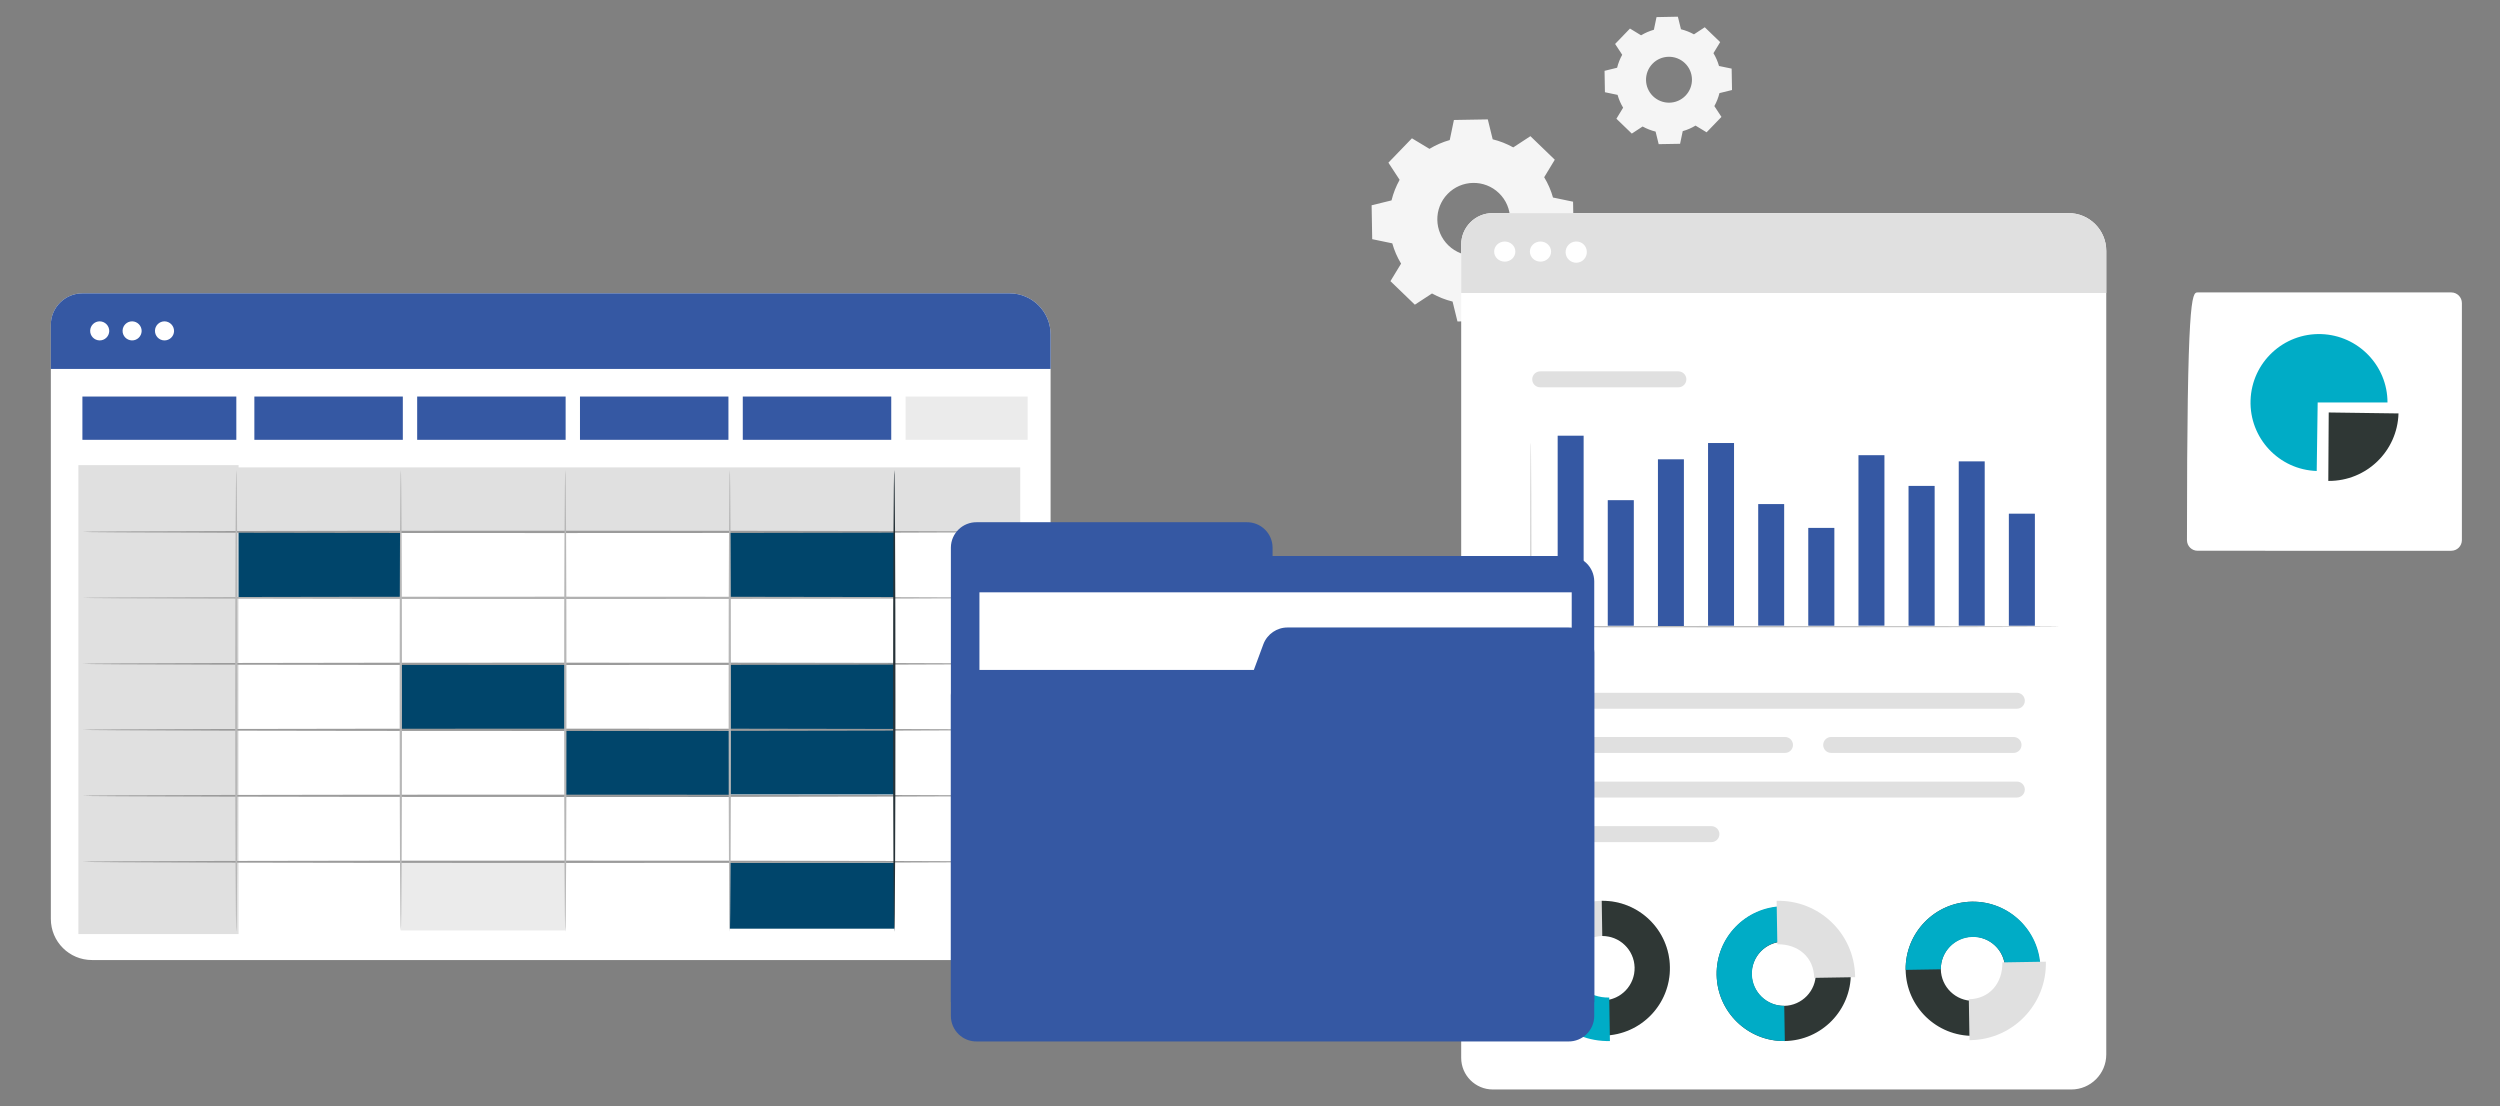 <svg xmlns="http://www.w3.org/2000/svg" xmlns:xlink="http://www.w3.org/1999/xlink" id="Calque_1" x="0px" y="0px" viewBox="0 0 599 265" style="enable-background:new 0 0 599 265;" xml:space="preserve"><rect x="0" y="0" width="599" height="265" fill="#808080" stroke="none"/> <style type="text/css"> .st0{fill:#F5F7FF;} .st1{fill:url(#Tracé_17088_00000017513983760349640710000003613798848632784319_);} .st2{fill:url(#Tracé_17091_00000113335166231088650160000004755166806761188489_);} .st3{fill:url(#Tracé_17093_00000036964113206771695170000003671951807745318071_);} .st4{fill:url(#Tracé_17094_00000116954946453602287860000014158590248230681787_);} .st5{fill:url(#Tracé_18300_00000018952785035809674580000011382071908760766082_);} .st6{fill:url(#Tracé_18302_00000140722898083589538680000003656642104390453162_);} .st7{fill:url(#Tracé_18305_00000174579104994866737120000003098586784536510352_);} .st8{fill:url(#Tracé_18306_00000062176162120157165140000014946796872607073458_);} .st9{fill:url(#Tracé_18307_00000026121834384899353170000009875329724155349680_);} .st10{fill:url(#Tracé_18308_00000157298118733776766390000001192145760966454925_);} .st11{fill:url(#Tracé_18309_00000049186399405817282370000004810521837477263290_);} .st12{fill:url(#Tracé_18310_00000183207020282034488370000012734210895224321439_);} .st13{fill:url(#Tracé_18311_00000124882935558773826300000011782870675597369237_);} .st14{fill:url(#Tracé_14631_00000182516226896773711460000015924299995343167668_);} .st15{fill:url(#Tracé_14632_00000137823465996273087330000014688180209495990701_);} .st16{fill:url(#Tracé_14633_00000138551817574946201410000008837598556424212128_);} .st17{fill:url(#Tracé_14792_00000086660354005825817390000008771344884650279600_);} .st18{fill:url(#Tracé_14793_00000148654053755302294430000018371529438219689895_);} .st19{fill:url(#Tracé_14794_00000013156414597805117990000008998022954065736596_);} .st20{fill:url(#Tracé_5979_00000132807442365223100600000016035444370021815441_);} .st21{fill:url(#Tracé_5980_00000150783207090931149990000000772424109852939145_);} .st22{fill:url(#Tracé_5981_00000152238894662298421790000006748560856873199537_);} .st23{fill:url(#Tracé_5982_00000112624116644043876320000006283253574904127159_);} .st24{fill-rule:evenodd;clip-rule:evenodd;fill:url(#Tracé_17291_00000124131935890410467790000000524068335054657678_);} .st25{fill:#FFFFFF;} .st26{fill:url(#);} .st27{fill:#303AB2;} .st28{fill:#353535;} .st29{fill:#B7B7B7;} .st30{fill:#FF9D00;} .st31{clip-path:url(#SVGID_00000114035676302795818100000016154297172449258119_);} .st32{fill:url(#Tracé_2285_00000036956503904325348120000017470729383595535762_);} .st33{fill:url(#Tracé_19372_00000083803994654264943930000010672820013139046281_);} .st34{fill:url(#Tracé_19373_00000168796244678130462680000013441159828063361697_);} .st35{fill:url(#Tracé_19374_00000066498336709342074130000015317339393144072127_);} .st36{clip-path:url(#SVGID_00000080208628402601622160000010147575817973074059_);} .st37{fill:url(#Tracé_19375_00000004537120456411427540000003285668275467512743_);} .st38{fill:url(#Tracé_19376_00000042706539392862897020000016999034058113558166_);} .st39{fill:url(#Tracé_19380_00000030451040742077803290000008034748219969298096_);} .st40{fill:url(#Tracé_14792_00000174571195625826708850000012378736370509541042_);} .st41{fill:url(#Tracé_14793_00000012462422710998027590000018012043985738220986_);} .st42{fill:url(#Tracé_14794_00000096032236572994646490000002709425439525524155_);} .st43{fill:url(#Tracé_19377_00000178887636516446665360000017453412117903873687_);} .st44{fill:url(#Tracé_19378_00000080893418272570331790000001095720659293767345_);} .st45{fill:url(#Tracé_19379_00000170999518557986241070000001301157141691475588_);} .st46{fill:#3558A3;} .st47{fill:#D6DEE6;} .st48{fill:#8DA8BA;} .st49{fill:none;stroke:#3558A3;stroke-width:3;stroke-linecap:round;} .st50{fill:#00ACC6;} .st51{fill:#00456B;} .st52{clip-path:url(#SVGID_00000038381439209021507410000008453251177450252218_);} .st53{fill:#00AAC4;} .st54{fill:#6CBFD3;} .st55{fill:#D54E30;} .st56{fill:#023C56;} .st57{fill:#61AFBC;} .st58{fill:#8DA7B9;} .st59{fill:#1C262D;} .st60{fill:#2C3C4C;} .st61{fill:#058793;} .st62{fill:#BC3F2A;} .st63{fill:#272525;} .st64{fill:url(#Tracé_17088_00000022533879987742803920000014862766259015017899_);} .st65{fill:url(#Tracé_17091_00000127728556826079517130000005301392630230682791_);} .st66{fill:url(#Tracé_17093_00000048487637243708004930000000280164288004805515_);} .st67{fill:url(#Tracé_17094_00000075129456353648269380000012888463978877715641_);} .st68{fill:url(#Tracé_14631_00000118397619728355612800000011430998704594068382_);} .st69{fill:url(#Tracé_14632_00000129171358549220715920000001627230062048992660_);} .st70{fill:url(#Tracé_14633_00000098939543158708275280000006773776412038081962_);} .st71{fill:url(#Tracé_5289_00000104689508477184467250000017619781952604074637_);} .st72{fill:url(#Tracé_14874_00000022548621461493978270000007154337031269578165_);} .st73{fill:url(#Tracé_14875_00000073002312292778221600000010058045551517066660_);} .st74{fill:url(#Tracé_14876_00000046305158722233098940000004174929006278011319_);} .st75{fill:url(#Tracé_14877_00000095303089073769566800000007457324075562485389_);} .st76{fill:url(#Tracé_14878_00000043455908511824875040000000174157262630298772_);} .st77{clip-path:url(#SVGID_00000076561459840131515660000002048337046138360509_);} .st78{fill:url(#Tracé_14879_00000022522848884659474250000015839754461266302642_);} .st79{fill:url(#Tracé_14880_00000025409772093002597220000011918875950562380164_);} .st80{fill:url(#Tracé_14881_00000163751824776110145610000006335415432587690370_);} .st81{fill:url(#Tracé_5540_00000176009262018979696000000009749384835832179374_);} .st82{fill:url(#Tracé_5541_00000015321126021931801590000002509381532282538912_);} .st83{fill:url(#Rectangle_3672_00000122682418139972950260000010305298164971078287_);} .st84{fill:url(#Rectangle_3673_00000075853891064185448370000008011757233677533854_);} .st85{fill:url(#Tracé_14850_00000056418727476459095530000007998113070964894857_);} .st86{fill:url(#Tracé_14851_00000031183625388219519080000007750902311249887134_);} .st87{fill:url(#Tracé_14852_00000098191694394456794250000006787388570728661939_);} .st88{fill:none;stroke:#3DB49F;stroke-width:3;} .st89{fill:url(#Ellipse_1345_00000080928607792579191460000000452011385896699789_);} .st90{fill:url(#Ellipse_1346_00000094611228682603735510000006963090505065336973_);} .st91{fill:url(#Ellipse_1347_00000163039956892505528940000014208325117514258071_);} .st92{fill:url(#Ellipse_1348_00000042730262903167940440000005208504026386266552_);} .st93{fill:url(#Ellipse_1349_00000020396208092299059140000005521505049460668545_);} .st94{fill:url(#Tracé_17088_00000168824699187714891680000018376166223994600835_);} .st95{fill:url(#Tracé_17091_00000114071962588512286520000006966290277386261153_);} .st96{fill:url(#Tracé_17093_00000149358823651828501980000000581604457376088502_);} .st97{fill:url(#Tracé_17094_00000111887525431842081430000015026506036208270513_);} .st98{fill-rule:evenodd;clip-rule:evenodd;fill:#FFFFFF;} .st99{clip-path:url(#SVGID_00000004535243543028498830000011540770732473038982_);} .st100{fill:#78A5F6;} .st101{fill:#D2E6FF;} .st102{fill:#6F7FA9;} .st103{fill:#3DB49F;} .st104{fill:url(#Tracé_5979_00000064339331609043516110000009140008108749498531_);} .st105{fill:url(#Tracé_5980_00000127029624716732191370000008563692694495332789_);} .st106{fill:url(#Tracé_5981_00000178905902678405081230000005534026401341362341_);} .st107{fill:url(#Tracé_5982_00000079466621005777793510000011959500545382983053_);} .st108{fill:url(#Tracé_18369_00000094587577444649333950000007617772454398166148_);} .st109{fill:url(#Tracé_18376_00000081622522687320131460000009844477628927205807_);} .st110{fill-rule:evenodd;clip-rule:evenodd;fill:url(#Tracé_17085_00000054950773931715062400000005427055455383478679_);} .st111{fill-rule:evenodd;clip-rule:evenodd;fill:url(#Tracé_17291_00000101806563402914043460000004878773267738337686_);} .st112{fill:#F5F5F5;} .st113{fill:#E0E0E0;} .st114{fill:#B2B2B2;} .st115{fill:#263238;} .st116{fill:none;} .st117{fill:#EBEBEB;} .st118{fill:#9B9B9B;} .st119{fill:#B1B1B1;} .st120{fill:none;stroke:#FFFFFF;stroke-miterlimit:10;} .st121{opacity:0.3;} .st122{fill:#BEBEBE;} .st123{fill:#2F3735;} .st124{clip-path:url(#SVGID_00000048487343904495602280000003760700313208524456_);} .st125{fill:url(#Tracé_26885_00000098935109502126640640000000507637507199274894_);} .st126{fill:url(#Tracé_26886_00000086667893253007961790000002966256487824854680_);} .st127{fill-rule:evenodd;clip-rule:evenodd;fill:url(#Tracé_17291_00000083073960598002160060000014480136904934203582_);} .st128{clip-path:url(#SVGID_00000034771805867124433960000007099897529154019757_);} .st129{fill:url(#Tracé_8360_00000134939753096561828570000000937538199722987183_);} .st130{fill:none;stroke:#00ACC6;stroke-width:15;stroke-linecap:round;} .st131{fill:#3CA88F;} .st132{clip-path:url(#SVGID_00000055682934563291186690000002511179860880958100_);} .st133{clip-path:url(#SVGID_00000021820546699527120180000004549395615700498066_);} .st134{fill-rule:evenodd;clip-rule:evenodd;fill:#3558A3;} .st135{clip-path:url(#SVGID_00000149379970817664548120000003505841216868420248_);} .st136{clip-path:url(#SVGID_00000165234077312491544980000016843675979364370346_);} .st137{fill:#6C4E6A;} .st138{fill:#E1E7EA;} .st139{fill:none;stroke:#D6DEE6;stroke-width:6;stroke-linecap:round;} .st140{fill:none;stroke:#3CA88F;stroke-width:6;stroke-linecap:round;} .st141{clip-path:url(#SVGID_00000077324587025609240440000015813815521085581985_);} .st142{fill:#799BAF;} .st143{fill:#1A1818;} .st144{fill:#CA3622;} .st145{fill:#232928;} .st146{fill:#95D0D4;} .st147{fill:#CED8E1;} .st148{fill:#2E2E2E;} .st149{fill:#9C3B86;} .st150{fill:none;stroke:#D6DEE6;} .st151{clip-path:url(#SVGID_00000174580757661938829770000017969275138926179757_);} .st152{fill:#18172E;} .st153{fill:#A3D6DB;} .st154{fill:#0496A5;} .st155{fill:#1F2A33;} .st156{fill:#211F1F;} .st157{clip-path:url(#SVGID_00000085952960598058653060000017647479868989833653_);} .st158{fill:#009FBB;} .st159{fill:#1E1C1C;} .st160{fill:#314D9B;} .st161{clip-path:url(#SVGID_00000010287092545184964330000003076946122571862920_);} .st162{clip-path:url(#SVGID_00000123437646579306401320000007374304598230059431_);} .st163{clip-path:url(#SVGID_00000159452562620458440700000018364580900774080957_);} .st164{clip-path:url(#SVGID_00000116200711996328672950000000547823999009774525_);} .st165{clip-path:url(#SVGID_00000116237261282849796510000012545046267041026973_);} .st166{fill-rule:evenodd;clip-rule:evenodd;fill:url(#Tracé_17374_00000139985975296289169000000000801779651462112675_);} .st167{fill-rule:evenodd;clip-rule:evenodd;fill:url(#Tracé_26914_00000071544598662772951800000013704890874121216958_);} .st168{clip-path:url(#SVGID_00000060741565531172519470000002609693720744248508_);} .st169{fill:url(#Tracé_17376_00000131344037016188065090000003147501499067169679_);} .st170{fill:url(#Tracé_17377_00000178172052550084220710000003897283464169081757_);} .st171{fill-rule:evenodd;clip-rule:evenodd;fill:url(#Tracé_17291_00000053503906581484694450000010041790018498517918_);} .st172{fill:url(#Tracé_26922_00000055667937961068015310000004427278899982593669_);} .st173{fill:url(#Tracé_26923_00000124155365175625954010000008659518328868004747_);} .st174{clip-path:url(#SVGID_00000050652300018338872240000012225501428583543953_);} .st175{fill:url(#Tracé_2285_00000026872614941517578730000005638923588293503873_);} .st176{fill:url(#Tracé_26924_00000173130049799974413620000009536687929551909560_);} .st177{clip-path:url(#SVGID_00000177447604500810461500000006307844532112485256_);} .st178{fill:url(#Tracé_26925_00000135680229097907205740000016409382860352456633_);} .st179{fill:url(#Tracé_26926_00000176032144697452372100000010629036443202565024_);} .st180{fill:url(#Tracé_26927_00000157273977329197230320000005045050737157496491_);} .st181{fill:url(#Tracé_26928_00000152981749893782471590000013148829612519706522_);} .st182{fill:url(#Tracé_26929_00000170264654913855932850000002418403529276948102_);} .st183{fill:url(#Tracé_26930_00000177466415632715584450000004543577082442370233_);} .st184{clip-path:url(#SVGID_00000105411212513582987330000000225570927523268287_);} .st185{fill:url(#Tracé_26931_00000121271838717459415660000016311979481697048751_);} .st186{fill:url(#Tracé_26932_00000165235530327372125740000002401902558409884596_);} .st187{fill:url(#Tracé_26933_00000099652889265087893690000016945485433133948068_);} .st188{fill:url(#Tracé_26934_00000018203455447897558130000016068787718801488555_);} .st189{fill:#E91E63;} .st190{fill:#FFA000;} .st191{fill:#00BFA5;} .st192{clip-path:url(#SVGID_00000114074883426535814290000014093315283109138843_);} .st193{fill:url(#Tracé_17088_00000165921518213878923240000014699694365320605362_);} .st194{fill:url(#Tracé_17091_00000109000348283558715650000017821692255033852051_);} .st195{fill:url(#Tracé_17093_00000114054855104686681020000016976047400522075066_);} .st196{fill:url(#Tracé_17094_00000026137607442221968500000009593227533495632560_);} .st197{clip-path:url(#SVGID_00000140728444919889219480000002145568742349008820_);} .st198{fill:url(#Tracé_9013_00000160164644568636130070000003929278257188392075_);} .st199{fill:url(#Tracé_14874_00000130624781937742700360000017031810178402185151_);} .st200{fill:url(#Tracé_14875_00000172425582329754642220000004873605241953438099_);} .st201{fill:url(#Tracé_14876_00000142863744024953107800000017523314932062075562_);} .st202{fill:url(#Tracé_14877_00000066488269796579267960000007257817382965464763_);} .st203{fill:url(#Tracé_14878_00000090284503464021077780000010019876191561578654_);} .st204{clip-path:url(#SVGID_00000108305088716399640220000008203552529533460614_);} .st205{fill:url(#Tracé_14879_00000162328417499727096460000006434311088352375471_);} .st206{fill:url(#Tracé_14880_00000154409429421661002430000004619078571787774094_);} .st207{fill:url(#Tracé_14881_00000030466337767892958830000000055339320456431797_);} .st208{enable-background:new ;} .st209{fill:url(#Tracé_17088_00000054258081162252092260000017350694486140011684_);} .st210{fill:url(#Tracé_17091_00000116195265150111251580000016122191482277941916_);} .st211{fill:url(#Tracé_17093_00000060721220805894568730000015556008089297583285_);} .st212{fill:url(#Tracé_17094_00000150812494066281232000000003353081705150202020_);} .st213{clip-path:url(#SVGID_00000018235303723441041730000014818847888637332373_);} .st214{fill:url(#Tracé_8360_00000060719636868189242720000003973701883510502564_);} .st215{fill:url(#Tracé_5289_00000022546559035430145570000008223883974312784522_);} .st216{fill:url(#Tracé_17088_00000023242812639934565120000002848591805615918267_);} .st217{fill:url(#Tracé_17091_00000002386350974540131780000009492633973104943546_);} .st218{fill:url(#Tracé_17093_00000105418552801952156830000017796615821579083674_);} .st219{fill:url(#Tracé_17094_00000016759537466274287080000011266562916858910884_);} .st220{clip-path:url(#SVGID_00000017484943831052315690000008068821862785235090_);} .st221{fill:url(#Tracé_8360_00000153694677314513637130000003382295726769826473_);} .st222{fill-rule:evenodd;clip-rule:evenodd;fill:url(#Tracé_17085_00000017508765912463631980000011314226559881950359_);} .st223{fill:url(#Ellipse_2072_00000060712597029806345170000003602955454035260064_);} .st224{clip-path:url(#SVGID_00000100377219569023452560000015916975620785435014_);} .st225{fill:url(#Ellipse_596_00000160191253035841374960000006958210161807774131_);} </style> <g id="Groupe_17089" transform="translate(180)"> <g id="Background_Complete_00000128473457374415333690000014674212052741750707_" transform="translate(273.688 0)"> <g id="Groupe_16536_00000158729958519659302420000008409921433020427427_" transform="translate(0 16.607)"> <g id="Groupe_16535_00000172421650551893450120000012858882441361559686_"> <g id="Groupe_16534_00000014606858517546237090000003679743171311147171_"> <path id="Trac&#xE9;_26804_00000083063622361052733240000013399968439414923445_" class="st112" d="M-111.19,19.06 c1.52-0.92,3.15-1.63,4.86-2.11l1-4.81l8.12-0.14l1.17,4.77c1.72,0.42,3.38,1.08,4.93,1.94l4.11-2.69l5.84,5.64l-2.54,4.2 c0.92,1.52,1.63,3.15,2.11,4.86l4.81,1l0.14,8.12l-4.77,1.17c-0.42,1.72-1.08,3.38-1.94,4.93l2.69,4.11l-5.64,5.85l-4.2-2.54 c-1.52,0.92-3.15,1.63-4.86,2.11l-1,4.81l-8.12,0.14l-1.17-4.77c-1.72-0.42-3.38-1.08-4.93-1.94l-4.11,2.69l-5.85-5.64 l2.55-4.2c-0.92-1.52-1.63-3.15-2.11-4.86l-4.81-1l-0.14-8.12l4.77-1.17c0.42-1.72,1.08-3.38,1.94-4.93l-2.69-4.11l5.64-5.84 L-111.19,19.06L-111.19,19.06z M-106.86,29.88c-3.34,3.46-3.25,8.98,0.22,12.32c3.46,3.34,8.98,3.25,12.32-0.22 c3.34-3.46,3.25-8.98-0.22-12.32C-98,26.32-103.52,26.42-106.86,29.88C-106.86,29.88-106.86,29.88-106.86,29.88L-106.86,29.88z "></path> </g> </g> </g> <g id="Groupe_16539_00000150785524925371700920000017964967762058993070_" transform="translate(47.813)"> <g id="Groupe_16538_00000031178987327546974990000016741772610656482450_"> <g id="Groupe_16537_00000119831606951618431220000018187430633498555021_"> <path id="Trac&#xE9;_26805_00000129165837980645562520000017488984635122158228_" class="st112" d="M-108.3,8.46 c0.96-0.58,1.99-1.02,3.07-1.33l0.63-3.03L-99.48,4l0.74,3.01c1.09,0.27,2.13,0.68,3.11,1.22l2.59-1.7l3.69,3.56l-1.61,2.65 c0.58,0.96,1.03,1.99,1.33,3.07l3.03,0.63l0.09,5.13l-3.01,0.74c-0.27,1.09-0.68,2.13-1.22,3.11l1.7,2.59l-3.56,3.69 l-2.65-1.61c-0.96,0.58-1.99,1.03-3.07,1.33l-0.63,3.03l-5.13,0.09l-0.74-3.01c-1.09-0.27-2.13-0.68-3.11-1.22l-2.59,1.7 l-3.69-3.56l1.61-2.65c-0.58-0.96-1.03-1.99-1.33-3.07l-3.03-0.63l-0.09-5.13l3.01-0.74c0.27-1.09,0.68-2.13,1.22-3.11 l-1.7-2.59l3.56-3.69L-108.3,8.46L-108.3,8.46z M-105.57,15.28c-2.11,2.19-2.05,5.67,0.14,7.78c2.19,2.11,5.67,2.05,7.78-0.14 c2.11-2.19,2.05-5.67-0.14-7.78C-99.98,13.04-103.46,13.1-105.57,15.28C-105.57,15.28-105.57,15.28-105.57,15.28z"></path> </g> </g> </g> </g> <g id="Screen_00000094591806710665162350000007663658637665035162_" transform="translate(-180 34.062)"> <g id="Groupe_16730_00000152985875745049566690000004547938023750611363_"> <g id="Groupe_16726_00000070104425270253242420000013499918846979642245_" transform="translate(0.222 0.222)"> <g id="Groupe_16645_00000082329086216724791360000017588990090937959054_"> <g id="Groupe_16644_00000061465731642287624470000016415139752843673778_"> <path id="Rectangle_5389_00000058555209846887922860000004914908304813749921_" class="st25" d="M19.54,36h222.11 c5.44,0,9.85,4.41,9.85,9.85c0,0,0,0,0,0V184c0,6.49-5.26,11.74-11.74,11.74H21.81c-5.44,0-9.85-4.41-9.85-9.85V43.58 C11.95,39.4,15.35,36,19.54,36z"></path> </g> </g> <g id="Groupe_16647_00000134241580339720941120000016448586834250349194_" transform="translate(44.455 57.154)"> <g id="Groupe_16646_00000081636272165147577040000000204236331646531720_"> <rect id="Rectangle_5390_00000003813982987735489170000016083465645745070011_" x="11.95" y="36" class="st51" width="39.41" height="15.81"></rect> </g> </g> <g id="Groupe_16649_00000033351397843556845790000008493587186435461022_" transform="translate(162.685 57.154)"> <g id="Groupe_16648_00000147209075106196097510000011030239662634619069_"> <rect id="Rectangle_5391_00000111169950569087520580000009452424629049145791_" x="11.95" y="36" class="st51" width="39.41" height="15.81"></rect> </g> </g> <g id="Groupe_16651_00000057863497589390365980000010767580229289068194_" transform="translate(162.685 88.553)"> <g id="Groupe_16650_00000170238525356154615800000000159566690031972016_"> <rect id="Rectangle_5392_00000126313864857214641150000003404188384718008721_" x="11.95" y="36" class="st51" width="39.41" height="15.81"></rect> </g> </g> <g id="Groupe_16653_00000060031015328010057600000004136037933939905456_" transform="translate(162.685 104.253)"> <g id="Groupe_16652_00000124132492666603376150000009408081782309185188_"> <rect id="Rectangle_5393_00000022557309969968109830000005863473539607913391_" x="11.95" y="36" class="st51" width="39.41" height="15.81"></rect> </g> </g> <g id="Groupe_16655_00000146458676581289098180000009382671196986247354_" transform="translate(83.865 88.837)"> <g id="Groupe_16654_00000119809359440880332480000008793551420746828198_" transform="translate(0)"> <rect id="Rectangle_5394_00000079477507755192829890000013215272434284914858_" x="11.95" y="36" class="st51" width="39.41" height="15.81"></rect> </g> </g> <g id="Groupe_16657_00000093134882665061855700000001937384837083069864_" transform="translate(123.21 104.839)"> <g id="Groupe_16656_00000119105907614511849820000012832218371501238409_"> <rect id="Rectangle_5395_00000087409124928096016220000002037160855286352804_" x="11.95" y="36" class="st51" width="39.41" height="15.81"></rect> </g> </g> <g id="Groupe_16659_00000003810187932672930250000008350787835861795245_" transform="translate(83.865 136.199)"> <g id="Groupe_16658_00000075885519161946782850000011500537828490702739_" transform="translate(0)"> <rect id="Rectangle_5396_00000114762390360022350990000017790179989436927903_" x="11.95" y="36" class="st117" width="39.41" height="16.45"></rect> </g> </g> <g id="Groupe_16661_00000022518685625396458810000003841360314342743473_" transform="translate(162.685 136.419)"> <g id="Groupe_16660_00000160151395813610299410000005039391926289982349_"> <rect id="Rectangle_5397_00000183951416831559815050000017447497623943917756_" x="11.95" y="36" class="st51" width="39.41" height="15.81"></rect> </g> </g> <g id="Groupe_16663_00000001626207332760955820000010061554565518657950_" transform="translate(19.483 41.704)"> <g id="Groupe_16662_00000068643125490061562020000002900107684890189952_"> <rect id="Rectangle_5398_00000014626223465027717120000007084137692296673971_" x="11.95" y="36" class="st113" width="212.79" height="15.45"></rect> </g> </g> <g id="Groupe_16666_00000130609806738519647610000006310769063950945714_" transform="translate(6.612 41.167)"> <g id="Groupe_16664_00000166646295540874151830000016691191204977441974_" transform="translate(0.537 0.537)"> <rect id="Rectangle_5399_00000072267383344148527870000007073555632100930961_" x="11.95" y="36" class="st113" width="37.31" height="111.28"></rect> </g> <g id="Groupe_16665_00000093898096668637940530000004327960435212820409_"> <path id="Trac&#xE9;_26842_00000122690376207962460780000000218026892452296104_" class="st113" d="M50.33,148.35H11.95V36h38.38 C50.33,36,50.33,148.35,50.33,148.35z M13.03,147.28h36.23V37.08H13.03V147.28z"></path> </g> </g> <g id="Groupe_16668_00000054958589163775479860000010626957669524162465_"> <g id="Groupe_16667_00000050661095566556937990000008953102311824385692_"> <path id="Rectangle_5400_00000013882451349073667350000001882434809410499201_" class="st46" d="M19.54,36h222.11 c5.44,0,9.85,4.41,9.85,9.85c0,0,0,0,0,0v8.27l0,0H11.95l0,0V43.58C11.95,39.4,15.35,36,19.54,36z"></path> </g> </g> <g id="Groupe_16670_00000080192704520630569170000010281326002152484260_" transform="translate(7.573 24.727)"> <g id="Groupe_16669_00000077293356144937597990000008219645645185064596_"> <rect id="Rectangle_5401_00000152956887708891809390000000046833435368141498_" x="11.95" y="36" class="st46" width="36.88" height="10.37"></rect> </g> </g> <g id="Groupe_16672_00000061470275621635185090000002543489830676531380_" transform="translate(48.773 24.727)"> <g id="Groupe_16671_00000134238578486977603650000017661052945632140934_"> <rect id="Rectangle_5402_00000117668478693060392740000001989719093698251947_" x="11.95" y="36" class="st46" width="35.57" height="10.37"></rect> </g> </g> <g id="Groupe_16674_00000162337978163780537560000008193508434777815447_" transform="translate(87.782 24.727)"> <g id="Groupe_16673_00000171683499079293067010000001626838010015372713_" transform="translate(0)"> <rect id="Rectangle_5403_00000106129466483726564490000001276803801438600592_" x="11.95" y="36" class="st46" width="35.57" height="10.37"></rect> </g> </g> <g id="Groupe_16676_00000061459226283034707540000013692085008752270757_" transform="translate(126.791 24.727)"> <g id="Groupe_16675_00000043453619915639066730000017140122519990473915_"> <rect id="Rectangle_5404_00000026128314176655783450000012128631026190650272_" x="11.95" y="36" class="st46" width="35.57" height="10.37"></rect> </g> </g> <g id="Groupe_16678_00000003065758810210430800000015923522335165894837_" transform="translate(165.799 24.727)"> <g id="Groupe_16677_00000114076163126811060230000009941571180387630772_"> <rect id="Rectangle_5405_00000081638380756845100260000013442047807843586740_" x="11.95" y="36" class="st46" width="35.57" height="10.37"></rect> </g> </g> <g id="Groupe_16680_00000165923070257317232730000014277661516781752212_" transform="translate(204.808 24.727)"> <g id="Groupe_16679_00000069391853614807894300000002042075939536621440_"> <rect id="Rectangle_5406_00000160168901012775135000000008597227828085439919_" x="11.95" y="36" class="st117" width="29.24" height="10.37"></rect> </g> </g> <g id="Groupe_16683_00000153664621889208389050000005830209547879487931_" transform="translate(6.942 41.424)"> <g id="Groupe_16682_00000171699723046350090690000015175331903065074851_"> <g id="Groupe_16681_00000024004127407116847390000016748667614464961675_"> <path id="Trac&#xE9;_26843_00000171699537992381100660000014966549182614325662_" class="st116" d="M12.16,147.22 c0,0,0.38-0.01,1.1-0.02l3.22-0.02l12.44-0.03l46.63-0.07l161.73-0.13l-0.26,0.26c0-34.31-0.01-71.84-0.02-110.93v-0.02 l0.28,0.28L12.16,36.49l0.21-0.21c-0.05,34.2-0.08,61.91-0.11,81.08c-0.02,9.6-0.04,17.05-0.05,22.12 c-0.01,2.53-0.02,4.46-0.02,5.77S12.16,147.23,12.16,147.22c0,0-0.01-0.65-0.02-1.94s-0.01-3.22-0.02-5.73 c-0.01-5.06-0.03-12.5-0.05-22.07c-0.03-19.2-0.06-46.96-0.11-81.21v-0.21h0.21L237.28,36h0.28v0.3 c-0.01,39.09-0.01,76.62-0.02,110.93v0.26h-0.26l-161.91-0.13l-46.57-0.07l-12.39-0.03l-3.19-0.03 C12.51,147.24,12.16,147.22,12.16,147.22z"></path> </g> </g> </g> <g id="Groupe_16686_00000051342453226991667070000009293236494510105278_" transform="translate(7.573 56.874)"> <g id="Groupe_16685_00000048503310526341807440000004888288017853335444_"> <g id="Groupe_16684_00000026855960030938784380000017728681432463729304_"> <path id="Trac&#xE9;_26844_00000042002378224056693090000004556260888497346692_" class="st118" d="M237.07,36.28 c0,0.15-50.4,0.28-112.55,0.28c-62.18,0-112.57-0.12-112.57-0.28S62.34,36,124.52,36C186.67,36,237.07,36.12,237.07,36.28z"></path> </g> </g> </g> <g id="Groupe_16689_00000041276434883514671280000017807206911008704446_" transform="translate(7.573 72.683)"> <g id="Groupe_16688_00000129171940584673597730000013738783644668504511_"> <g id="Groupe_16687_00000148635060740440836670000008027966082734983324_"> <path id="Trac&#xE9;_26845_00000119827989001923449470000018346026789245186434_" class="st119" d="M237.07,36.28 c0,0.15-50.4,0.28-112.55,0.28c-62.18,0-112.57-0.13-112.57-0.28S62.34,36,124.52,36C186.67,36,237.07,36.13,237.07,36.28z"></path> </g> </g> </g> <g id="Groupe_16692_00000169524809697704057910000010795442391221794966_" transform="translate(7.573 88.492)"> <g id="Groupe_16691_00000093171024712940004660000004940429523629540542_"> <g id="Groupe_16690_00000112595531914774587810000017496454943466850714_"> <path id="Trac&#xE9;_26846_00000124849455276029993570000018038659515690695322_" class="st118" d="M237.07,36.28 c0,0.15-50.4,0.28-112.55,0.28c-62.18,0-112.57-0.12-112.57-0.28S62.34,36,124.52,36C186.67,36,237.07,36.13,237.07,36.28z"></path> </g> </g> </g> <g id="Groupe_16695_00000138548813588959195770000002138266631480519598_" transform="translate(7.573 104.301)"> <g id="Groupe_16694_00000000200998840658385410000016032175755984741248_"> <g id="Groupe_16693_00000041253919349896366770000004231278940877663404_"> <path id="Trac&#xE9;_26847_00000078007336947400420960000002172096172901152676_" class="st118" d="M237.07,36.28 c0,0.15-50.4,0.28-112.55,0.28c-62.18,0-112.57-0.13-112.57-0.28S62.34,36,124.52,36C186.67,36,237.07,36.13,237.07,36.28z"></path> </g> </g> </g> <g id="Groupe_16698_00000141414657110856183330000008408629420960104839_" transform="translate(7.573 120.111)"> <g id="Groupe_16697_00000033359632397545298880000000553268207849275012_"> <g id="Groupe_16696_00000038393650333854716330000004571164674786717582_"> <path id="Trac&#xE9;_26848_00000164477935282526651730000000763654029414632888_" class="st118" d="M237.07,36.28 c0,0.15-50.4,0.28-112.55,0.28c-62.18,0-112.57-0.12-112.57-0.28S62.34,36,124.52,36C186.67,36,237.07,36.12,237.07,36.28z"></path> </g> </g> </g> <g id="Groupe_16701_00000052821071539944300870000010708943085046347947_" transform="translate(7.573 135.919)"> <g id="Groupe_16700_00000163034040486451098400000011498095081795926953_"> <g id="Groupe_16699_00000049194155425824008270000017966979874117265827_"> <path id="Trac&#xE9;_26849_00000130640929340875727240000001836359276960219829_" class="st118" d="M237.07,36.28 c0,0.15-50.4,0.28-112.55,0.28c-62.18,0-112.57-0.12-112.57-0.28S62.34,36,124.52,36C186.67,36,237.07,36.13,237.07,36.28z"></path> </g> </g> </g> <g id="Groupe_16707_00000052071420312734598050000009298455510696098436_" transform="translate(44.176 42.325)"> <g id="Groupe_16706_00000083046388948649110620000000569551132064672641_"> <g id="Groupe_16705_00000063623761968304066970000001638478041022346415_"> <path id="Trac&#xE9;_26851_00000114066564347242990700000016454674403690696369_" class="st29" d="M12.23,146.65 c-0.15,0-0.28-24.77-0.28-55.32S12.08,36,12.23,36s0.28,24.77,0.28,55.33S12.39,146.65,12.23,146.65z"></path> </g> </g> </g> <g id="Groupe_16710_00000168838120467629045570000015766709790598433953_" transform="translate(83.585 42.325)"> <g id="Groupe_16709_00000146479744443462097250000014750357716511794581_"> <g id="Groupe_16708_00000177482122782408749750000012795861942352762526_"> <path id="Trac&#xE9;_26852_00000085928732992627240110000015045719033018573746_" class="st29" d="M12.23,146.32 c-0.15,0-0.28-24.7-0.28-55.16S12.08,36,12.23,36s0.28,24.69,0.28,55.17S12.39,146.32,12.23,146.32z"></path> </g> </g> </g> <g id="Groupe_16713_00000176038987521057388500000014782170992345371320_" transform="translate(122.995 42.325)"> <g id="Groupe_16712_00000008118003865304218520000004819045321302955443_"> <g id="Groupe_16711_00000145754245067803488740000012873016123893157268_"> <path id="Trac&#xE9;_26853_00000078030393329325401520000003345833662882516923_" class="st29" d="M12.23,146.65 c-0.15,0-0.28-24.77-0.28-55.32S12.08,36,12.23,36s0.28,24.77,0.28,55.33S12.39,146.65,12.23,146.65z"></path> </g> </g> </g> <g id="Groupe_16716_00000151515858279805246490000015063068742381205130_" transform="translate(162.405 42.325)"> <g id="Groupe_16715_00000170260595689016452300000001528878975988415390_"> <g id="Groupe_16714_00000067235654114400559410000012811099137354135946_"> <path id="Trac&#xE9;_26854_00000063608223726671343740000003234251036553704585_" class="st29" d="M12.23,146.65 c-0.15,0-0.28-24.77-0.28-55.32S12.08,36,12.23,36s0.28,24.77,0.28,55.33S12.39,146.65,12.23,146.65z"></path> </g> </g> </g> <g id="Groupe_16719_00000108280106992349927900000010793088490134714770_" transform="translate(201.815 42.325)"> <g id="Groupe_16718_00000030466092572150220300000017202904872056969373_"> <g id="Groupe_16717_00000029744631596085423850000000909983261929488309_"> <path id="Trac&#xE9;_26855_00000111887045744942653520000002487969744759291008_" class="st115" d="M12.23,146.65 c-0.15,0-0.28-24.77-0.28-55.32S12.08,36,12.23,36s0.28,24.77,0.28,55.33S12.39,146.65,12.23,146.65z"></path> </g> </g> </g> <g id="Groupe_16721_00000121977782367192320940000009845817688456429711_" transform="translate(9.434 6.709)"> <g id="Groupe_16720_00000093154664577955314120000013471330880498984090_"> <path id="Trac&#xE9;_26856_00000042696467968226825260000014583961838487230879_" class="st25" d="M16.52,38.35 c-0.04,1.26-1.09,2.26-2.35,2.22s-2.26-1.09-2.22-2.35C11.99,36.98,13,36,14.24,36C15.52,36.02,16.54,37.07,16.52,38.35z"></path> </g> </g> <g id="Groupe_16723_00000181052124520652658910000011483333506012523402_" transform="translate(17.198 6.709)"> <g id="Groupe_16722_00000125597891723191492880000014823486893784293260_"> <path id="Trac&#xE9;_26857_00000090989540608926897700000009939523801027889038_" class="st25" d="M16.52,38.35 c-0.04,1.26-1.09,2.26-2.35,2.22c-1.26-0.04-2.26-1.09-2.22-2.35C11.99,36.98,13,36,14.24,36 C15.52,36.02,16.54,37.07,16.52,38.35z"></path> </g> </g> <g id="Groupe_16725_00000183944236455740667280000016458451561570951608_" transform="translate(24.961 6.709)"> <g id="Groupe_16724_00000017495219868914028790000000282076332042522505_"> <path id="Trac&#xE9;_26858_00000072977996964540529160000000257964123841266575_" class="st25" d="M16.52,38.35 c-0.03,1.26-1.09,2.26-2.35,2.22c-1.26-0.03-2.26-1.09-2.22-2.35C11.98,36.99,13,36,14.24,36 C15.51,36.02,16.54,37.07,16.52,38.35z"></path> </g> </g> </g> <g id="Groupe_16729_00000052791262145149706660000006464850763814003895_"> <g id="Groupe_16728_00000181045518755251676090000007180339859429184415_"> <g id="Groupe_16727_00000075851384541180074800000015282885693445314211_"> <path id="Trac&#xE9;_26859_00000093887442442312386010000016015517618245962132_" class="st116" d="M241.74,195.96 c0,0,0.17-0.02,0.51-0.04c0.5-0.03,1-0.09,1.5-0.19c3.43-0.73,6.22-3.2,7.36-6.51c0.13-0.39,0.24-0.78,0.33-1.18 c0.08-0.42,0.14-0.85,0.17-1.27c0.06-0.87,0.03-1.8,0.04-2.75c-0.01-3.82-0.01-8.23-0.02-13.19 c-0.02-19.85-0.04-48.56-0.07-84.04c0-8.87-0.01-18.15-0.01-27.85c-0.01-4.84,0.02-9.79-0.03-14.8 c-0.21-3.89-3.14-7.09-7-7.64c-1.29-0.1-2.58-0.13-3.86-0.09l-66.61,0.02L21.42,36.44h-2.54c-0.82-0.02-1.64,0.11-2.41,0.39 c-2.36,0.86-3.96,3.07-4.06,5.57c-0.03,0.82-0.01,1.67-0.01,2.51c0,1.68,0,3.35,0,5.02c0,6.69,0,13.32,0,19.92 c0,13.19,0,26.17,0,38.94c0,25.53-0.01,50.16-0.01,73.62c0,1.47,0,2.93,0,4.39c-0.09,1.43,0.16,2.86,0.74,4.17 c1.19,2.61,3.66,4.41,6.51,4.74c0.69,0.07,1.4,0.06,2.11,0.06h6.38h8.4l32.33,0.01l58.04,0.03l84.04,0.07l22.85,0.04 l5.94,0.02C241.06,195.95,241.75,195.96,241.74,195.96c0.01,0-0.68,0.01-2.02,0.02l-5.94,0.02l-22.85,0.04l-84.04,0.07 l-58.04,0.03l-32.33,0.01h-8.4h-4.24h-2.14c-0.71,0-1.43,0.01-2.16-0.06c-2.99-0.35-5.58-2.23-6.83-4.97 c-0.6-1.36-0.86-2.85-0.78-4.33c0-1.46,0-2.92,0-4.39c0-23.46-0.01-48.09-0.01-73.62c0-12.77,0-25.75,0-38.94 c0-6.59,0-13.23,0-19.92v-5.02c0.01-0.84-0.01-1.67,0.01-2.53c0.03-0.87,0.24-1.73,0.61-2.52c0.74-1.6,2.09-2.84,3.74-3.45 c0.82-0.29,1.69-0.44,2.56-0.42h2.53l152.63,0.02l66.61,0.02c1.31-0.04,2.61,0,3.92,0.1c4.03,0.57,7.09,3.92,7.3,7.98 c0.05,5.05,0.01,9.98,0.02,14.82c-0.01,9.68-0.01,18.97-0.01,27.85c-0.03,35.48-0.05,64.2-0.07,84.04 c-0.01,4.96-0.01,9.37-0.02,13.19c-0.01,0.96,0.02,1.87-0.05,2.76c-0.04,0.43-0.1,0.86-0.18,1.29 c-0.09,0.41-0.2,0.81-0.34,1.2c-1.29,3.89-4.87,6.55-8.96,6.69C241.91,195.96,241.74,195.96,241.74,195.96z"></path> </g> </g> </g> </g> </g> <g id="Tab_00000160897250467658735690000005410340565588621759_" transform="translate(157.978 14.886)"> <g id="Groupe_16832_00000050627725418232420420000012068666425690740668_"> <g id="Groupe_16810_00000044163351503330227380000004032405694531923867_"> <g id="Groupe_16807_00000043452672671102090120000012414660323300547217_" transform="translate(0.173 0.173)"> <g id="Groupe_16736_00000111179905306520125360000002800260632491279519_"> <g id="Groupe_16731_00000015337479347644452680000018354711379792909711_"> <path id="Rectangle_5407_00000111149773904579276220000018016668020256599741_" class="st25" d="M19.49,36h137.97 c5,0,9.05,4.05,9.05,9.05c0,0,0,0,0,0V237.6c0,4.63-3.75,8.38-8.38,8.38h0H19.53c-4.18,0-7.58-3.39-7.58-7.58V43.54 C11.95,39.37,15.33,36,19.49,36z"></path> </g> <g id="Groupe_16732_00000103952149283642717010000000438973443443328137_"> <path id="Rectangle_5408_00000111901913474712196840000002867218315237565616_" class="st113" d="M19.49,36h137.97 c5,0,9.05,4.05,9.05,9.05c0,0,0,0,0,0v10.09l0,0H11.95l0,0v-11.6C11.95,39.37,15.33,36,19.49,36z"></path> </g> <g id="Groupe_16733_00000018944024614772163210000003989121456132103573_" transform="translate(7.898 6.811)"> <ellipse id="Ellipse_2042_00000057854591426906847450000005315689324588248243_" class="st25" cx="14.49" cy="38.41" rx="2.54" ry="2.41"></ellipse> </g> <g id="Groupe_16734_00000043426019842366679210000010882579915495784320_" transform="translate(16.458 6.811)"> <ellipse id="Ellipse_2043_00000032650931415368228370000015007713104504289709_" class="st25" cx="14.49" cy="38.41" rx="2.54" ry="2.41"></ellipse> </g> <g id="Groupe_16735_00000164497995555142069260000015068675003442326188_" transform="translate(25.019 6.811)"> <path id="Trac&#xE9;_26860_00000147930363029276643010000004914552089003545240_" class="st25" d="M17.03,38.41 c0.07,1.4-1.01,2.6-2.41,2.67c-1.4,0.07-2.6-1.01-2.67-2.41c-0.07-1.4,1.01-2.6,2.41-2.67c0.04,0,0.09,0,0.13,0 C15.86,35.96,16.99,37.04,17.03,38.41z"></path> </g> </g> <g id="Groupe_16800_00000049179340029130744450000017322125955165703062_" transform="translate(16.543 53.334)"> <g id="Groupe_16797_00000072276995390154196460000001980607243655637379_" transform="translate(6.573)"> <g id="Groupe_16740_00000066506443793823438360000007925813491676238249_"> <g id="Groupe_16739_00000041269233163829774880000009016278017710710970_"> <g id="Groupe_16738_00000034809737957467910900000012110361180945003408_"> <g id="Groupe_16737_00000108993578770433829460000004533786649604123038_"> <rect id="Rectangle_5409_00000172429645424304501460000011030355408785112505_" x="11.95" y="36" class="st46" width="6.22" height="45.52"></rect> </g> </g> </g> </g> <g id="Groupe_16744_00000135674005787754726220000011493934503422342561_" transform="translate(12.012 15.459)"> <g id="Groupe_16743_00000114763402218042214820000014820745875083245462_"> <g id="Groupe_16742_00000090987975702685297590000006449431853731770276_"> <g id="Groupe_16741_00000062176147345492385000000007743244844544233138_"> <rect id="Rectangle_5410_00000139264193912549442870000004869876599506668416_" x="11.95" y="36" class="st46" width="6.22" height="30.06"></rect> </g> </g> </g> </g> <g id="Groupe_16748_00000060733599341062903120000012852005203550024381_" transform="translate(24.025 5.657)"> <g id="Groupe_16747_00000050656582609444537530000000839059691582221448_"> <g id="Groupe_16746_00000144295363752184142800000010438363197438972348_"> <g id="Groupe_16745_00000072257064938356573540000008829245706382350760_"> <rect id="Rectangle_5411_00000147929267880843522570000009340063187898627490_" x="11.95" y="36" class="st46" width="6.22" height="40.09"></rect> </g> </g> </g> </g> <g id="Groupe_16752_00000058564473647613877660000008341435448822990984_" transform="translate(36.037 1.758)"> <g id="Groupe_16751_00000070100290787260284760000004818983382043653511_"> <g id="Groupe_16750_00000134239847678340243950000018303957554419939491_"> <g id="Groupe_16749_00000139976770971658874900000007608859030250493616_"> <rect id="Rectangle_5412_00000150086788744299845350000005183541856835703958_" x="11.95" y="36" class="st46" width="6.22" height="43.76"></rect> </g> </g> </g> </g> <g id="Groupe_16756_00000060001087543902103990000005221574117541760129_" transform="translate(48.049 16.384)"> <g id="Groupe_16755_00000032610257216094220920000006619955603903495583_"> <g id="Groupe_16754_00000028294954639706988480000002008840606521387952_"> <g id="Groupe_16753_00000098928520251954574380000011122023394165691311_"> <rect id="Rectangle_5413_00000054957167693535112690000017285402455520047796_" x="11.95" y="36" class="st46" width="6.22" height="29.13"></rect> </g> </g> </g> </g> <g id="Groupe_16760_00000055666211161053281870000011520457779041761957_" transform="translate(60.061 22.097)"> <g id="Groupe_16759_00000026870669809450205050000015165471086180410811_"> <g id="Groupe_16758_00000090252458980294247210000003041129112090369921_"> <g id="Groupe_16757_00000128444763162424975130000008054325640735928203_"> <rect id="Rectangle_5414_00000037690856071759655610000011297407722132790186_" x="11.95" y="36" class="st46" width="6.22" height="23.42"></rect> </g> </g> </g> </g> <g id="Groupe_16764_00000139255653556764772660000005190720483301304222_" transform="translate(72.073 4.672)"> <g id="Groupe_16763_00000021104818680200172600000012611662316857654440_"> <g id="Groupe_16762_00000038404988837938066310000017771518051771728559_"> <g id="Groupe_16761_00000075841109587737302310000011291020886587120537_"> <rect id="Rectangle_5415_00000063594800030929279590000006225267789925256593_" x="11.95" y="36" class="st46" width="6.22" height="40.84"></rect> </g> </g> </g> </g> <g id="Groupe_16768_00000094597303852732885280000007557192294334654128_" transform="translate(84.086 12.035)"> <g id="Groupe_16767_00000098931048483865817910000004787147223983258025_"> <g id="Groupe_16766_00000159469005367605174260000016903806271649351848_"> <g id="Groupe_16765_00000125597787202036699320000012294536963036995991_"> <rect id="Rectangle_5416_00000129920209352277585810000015451546366600572056_" x="11.95" y="36" class="st46" width="6.22" height="33.48"></rect> </g> </g> </g> </g> <g id="Groupe_16772_00000103265275232386202550000005660254277998822830_" transform="translate(96.098 6.151)"> <g id="Groupe_16771_00000003804432693203524630000006101686414952006074_"> <g id="Groupe_16770_00000111897742849805733470000010313219068761653183_"> <g id="Groupe_16769_00000153669201335272915490000006600510778161652652_"> <rect id="Rectangle_5417_00000006670959599860631860000008429693385795588503_" x="11.95" y="36" class="st46" width="6.22" height="39.37"></rect> </g> </g> </g> </g> <g id="Groupe_16776_00000058581622275348925560000014993474395631459231_" transform="translate(108.11 18.697)"> <g id="Groupe_16775_00000155127040687870605360000006707864087158709935_"> <g id="Groupe_16774_00000005953970877648648780000009502980120252898702_"> <g id="Groupe_16773_00000051345996263882900870000010362055314286821283_"> <rect id="Rectangle_5418_00000111890473113244181980000013990114516259213980_" x="11.95" y="36" class="st46" width="6.22" height="26.82"></rect> </g> </g> </g> </g> <g id="Groupe_16780_00000053510082477996911200000003646415124978428603_" transform="translate(12.012 15.459)" class="st121"> <g id="Groupe_16779_00000170272970401992715250000009583797013973422770_"> <g id="Groupe_16778_00000108994324066824356530000008671190630675669177_"> <g id="Groupe_16777_00000016063847918773653670000005799676445724381094_"> <rect id="Rectangle_5419_00000169525778989336293180000011964071776167658409_" x="11.95" y="36" class="st46" width="6.22" height="30.06"></rect> </g> </g> </g> </g> <g id="Groupe_16784_00000180333573218878297720000002431485042701410996_" transform="translate(36.037 1.758)" class="st121"> <g id="Groupe_16783_00000034776598222387672860000004090409926731532181_"> <g id="Groupe_16782_00000134213133985282421370000011560488110624848275_"> <g id="Groupe_16781_00000034789988723884097170000011088594355721704377_"> <rect id="Rectangle_5420_00000087407881335647736490000011840474802841187212_" x="11.95" y="36" class="st46" width="6.22" height="43.76"></rect> </g> </g> </g> </g> <g id="Groupe_16788_00000103979179891759301720000005476097781428336294_" transform="translate(60.061 22.097)" class="st121"> <g id="Groupe_16787_00000147180981080916850130000004245086340460875182_"> <g id="Groupe_16786_00000084498861698835727310000009243460067327417269_"> <g id="Groupe_16785_00000062165977223232541380000011141262985154237579_"> <rect id="Rectangle_5421_00000047747078075599724500000001731307284705234567_" x="11.95" y="36" class="st46" width="6.22" height="23.42"></rect> </g> </g> </g> </g> <g id="Groupe_16792_00000080173179182823499800000003962311944235255713_" transform="translate(84.086 12.035)" class="st121"> <g id="Groupe_16791_00000142859308141105547620000005276788857984220289_"> <g id="Groupe_16790_00000152227675495489061540000012068342867207472541_"> <g id="Groupe_16789_00000000211361928356534340000000456848605281608378_"> <rect id="Rectangle_5422_00000033367059390464178550000000387711735323752855_" x="11.95" y="36" class="st46" width="6.22" height="33.48"></rect> </g> </g> </g> </g> <g id="Groupe_16796_00000105396177810717706270000000447896470518569909_" transform="translate(108.11 18.697)" class="st121"> <g id="Groupe_16795_00000067229021935616218460000013534522675886946725_"> <g id="Groupe_16794_00000163032145587582824990000016047866542435126935_"> <g id="Groupe_16793_00000052793320733911925060000018155465962054340270_"> <rect id="Rectangle_5423_00000142156077694937870410000009359594702002350749_" x="11.95" y="36" class="st46" width="6.22" height="26.82"></rect> </g> </g> </g> </g> </g> <g id="Groupe_16799_00000155866889168795985530000017137905327018139785_" transform="translate(0 1.757)"> <g id="Groupe_16798_00000068671150700441301590000008478531578864214930_"> <path id="Trac&#xE9;_26861_00000173152194857573556710000011449234773740854172_" class="st122" d="M12.1,36 c0,0,0.01,0.07,0.01,0.21s0.01,0.35,0.01,0.61c0.01,0.55,0.01,1.34,0.02,2.36c0.01,2.08,0.02,5.11,0.04,8.95 c0.02,7.72,0.04,18.71,0.06,31.87l-0.15-0.15l41.28-0.02l60.3,0.05l18.27,0.05l4.97,0.03l1.29,0.02 c0.29,0.01,0.44,0.02,0.44,0.02s-0.15,0.01-0.44,0.02l-1.29,0.02l-4.97,0.03l-18.27,0.05l-60.3,0.05L12.1,80.14h-0.15v-0.15 c0.03-13.15,0.05-24.15,0.06-31.87c0.02-3.84,0.03-6.87,0.04-8.95c0.01-1.03,0.02-1.82,0.02-2.36 c0-0.26,0.01-0.46,0.01-0.61S12.1,36,12.1,36z"></path> </g> </g> </g> <g id="Groupe_16801_00000088822790302537113670000003517296981733286562_" transform="translate(17.021 37.919)"> <path id="Rectangle_5424_00000088818131444433352080000016423122229808821694_" class="st113" d="M13.86,36h33.11 c1.06,0,1.91,0.86,1.91,1.91l0,0c0,1.06-0.86,1.91-1.91,1.91H13.86c-1.06,0-1.91-0.86-1.91-1.91l0,0 C11.95,36.86,12.81,36,13.86,36z"></path> </g> <g id="Groupe_16802_00000111170188420019030600000014676517848954536623_" transform="translate(13.558 114.93)"> <path id="Rectangle_5425_00000110467538546020057670000015822939887760436406_" class="st113" d="M13.86,36h117.67 c1.06,0,1.91,0.86,1.91,1.91l0,0c0,1.06-0.86,1.91-1.91,1.91H13.86c-1.06,0-1.91-0.86-1.91-1.91l0,0 C11.95,36.86,12.81,36,13.86,36z"></path> </g> <g id="Groupe_16803_00000063591797038656627290000014414920482156986044_" transform="translate(13.558 136.205)"> <path id="Rectangle_5426_00000137826991883124612810000002209508364724136077_" class="st113" d="M13.86,36h117.67 c1.06,0,1.91,0.86,1.91,1.91l0,0c0,1.06-0.86,1.91-1.91,1.91H13.86c-1.06,0-1.91-0.86-1.91-1.91l0,0 C11.95,36.86,12.81,36,13.86,36z"></path> </g> <g id="Groupe_16804_00000124850792695419411610000008828890562034782092_" transform="translate(13.558 125.521)"> <path id="Rectangle_5427_00000080197910089339967260000008899954826337521054_" class="st113" d="M13.86,36h62.12 c1.06,0,1.91,0.86,1.91,1.91l0,0c0,1.06-0.86,1.91-1.91,1.91H13.86c-1.06,0-1.91-0.86-1.91-1.91l0,0 C11.95,36.86,12.81,36,13.86,36z"></path> </g> <g id="Groupe_16805_00000086687663157781508280000003425837968886717105_" transform="translate(86.734 125.521)"> <path id="Rectangle_5428_00000146500907348831429240000013825025692304940943_" class="st113" d="M13.86,36h43.7 c1.06,0,1.91,0.86,1.91,1.91l0,0c0,1.06-0.86,1.91-1.91,1.91h-43.7c-1.06,0-1.91-0.86-1.91-1.91l0,0 C11.95,36.86,12.81,36,13.86,36z"></path> </g> <g id="Groupe_16806_00000142875592042288048230000006240457595742815124_" transform="translate(14.35 146.89)"> <path id="Rectangle_5429_00000019677776678911085660000004389252139437513373_" class="st113" d="M13.86,36h43.7 c1.06,0,1.91,0.86,1.91,1.91l0,0c0,1.06-0.86,1.91-1.91,1.91h-43.7c-1.06,0-1.91-0.86-1.91-1.91l0,0 C11.95,36.86,12.81,36,13.86,36z"></path> </g> </g> <g id="Groupe_16809_00000028318450529955843010000008455767124161540008_"> <g id="Groupe_16808_00000155860919812731840720000009142638993248920753_"> <path id="Trac&#xE9;_26862_00000090987382746783795060000006989238039571387028_" class="st116" d="M161.12,246.15 c0.62-0.02,1.23-0.13,1.82-0.33c1.74-0.61,3.06-2.05,3.53-3.83c0.15-0.61,0.21-1.25,0.18-1.88c0-0.67,0-1.37,0-2.11 c0-1.48,0-3.1-0.01-4.85c0-3.51-0.01-7.55-0.02-12.1c-0.01-18.21-0.03-44.57-0.05-77.13c-0.01-16.28-0.01-34.12-0.02-53.26 c0-9.57,0-19.46-0.01-29.67c0-5.1,0-10.27,0-15.52v-1.97c-0.01-0.66,0.02-1.32-0.04-1.96c-0.3-2.67-2.38-4.79-5.04-5.14 c-0.66-0.06-1.33-0.08-1.99-0.06h-2.02L17.38,36.34c-2.34-0.12-4.43,1.46-4.95,3.75c-0.13,0.75-0.17,1.51-0.13,2.27v9.23 c0,6.13,0,12.23,0,18.28c0,12.1,0,24.01,0,35.74c0,23.43-0.01,46.03-0.01,67.56s-0.01,41.99-0.02,61.14 c0.01,2.39-0.02,4.78,0.01,7.11c0.07,1.15,0.54,2.23,1.33,3.06c0.78,0.82,1.83,1.35,2.96,1.49c0.55,0.06,1.14,0.03,1.71,0.04 h5.14h6.73l25.56,0.01l77.13,0.05l20.97,0.03l5.45,0.02C160.5,246.13,161.12,246.14,161.12,246.15c0-0.01-0.62,0-1.85,0.01 l-5.45,0.02l-20.97,0.03l-77.13,0.05l-25.56,0.01h-6.73h-5.14c-0.58-0.01-1.15,0.02-1.74-0.04c-1.2-0.14-2.3-0.7-3.13-1.57 c-0.84-0.88-1.34-2.03-1.41-3.24c-0.03-2.37-0.01-4.73-0.02-7.13c-0.01-19.15-0.01-39.61-0.02-61.14s-0.01-44.13-0.01-67.56 c0-11.72,0-23.63,0-35.74c0-6.05,0-12.14,0-18.28V41.2c0-0.4,0.05-0.8,0.14-1.19c0.18-0.78,0.54-1.51,1.05-2.14 c1.04-1.25,2.61-1.95,4.24-1.88l140.07,0.01h2.02c0.68-0.02,1.35,0,2.03,0.06c2.81,0.37,5,2.61,5.31,5.42 c0.06,0.68,0.03,1.33,0.04,1.99v1.97c0,5.24,0,10.42,0,15.52c0,10.2,0,20.09-0.01,29.67c-0.01,19.15-0.02,36.98-0.02,53.26 c-0.02,32.56-0.04,58.91-0.05,77.13c-0.01,4.55-0.01,8.6-0.02,12.1c0,1.75-0.01,3.37-0.01,4.85v2.11 c0.03,0.64-0.04,1.28-0.19,1.9c-0.6,2.29-2.58,3.95-4.94,4.13C161.28,246.15,161.12,246.15,161.12,246.15z"></path> </g> </g> </g> <g id="Groupe_16817_00000018237434875606986020000017304884333431064495_" transform="translate(16.997 164.949)"> <g id="Groupe_16812_00000062883429770063137280000017133336577341506178_" transform="translate(1.03 0)"> <g id="Groupe_16811_00000113342994465925919700000018268988823169754249_"> <path id="Trac&#xE9;_26863_00000000219500717755091080000009478936908480988591_" class="st113" d="M44.1,51.89 c0.1,8.88-7.01,16.16-15.89,16.26c-8.88,0.1-16.16-7.01-16.26-15.89c-0.1-8.85,6.97-16.12,15.82-16.26 C36.66,35.89,43.97,43,44.1,51.89z M20.34,52.27c0.09,4.24,3.6,7.61,7.84,7.53c4.24-0.09,7.61-3.6,7.53-7.84 c-0.09-4.23-3.58-7.59-7.81-7.53C23.65,44.51,20.27,48.02,20.34,52.27L20.34,52.27z"></path> </g> </g> <g id="Groupe_16814_00000016764759326002338900000010271663849210992534_" transform="translate(16.849 0)"> <g id="Groupe_16813_00000059302082006034448300000002695380792354433680_"> <path id="Trac&#xE9;_26864_00000084500187494627815710000015957693613648540042_" class="st123" d="M28.28,51.89 c0.15,8.89-6.92,16.23-15.82,16.41l-0.14-8.43c4.26-0.12,7.62-3.67,7.51-7.93c-0.12-4.19-3.56-7.53-7.75-7.51L11.95,36 C20.85,35.89,28.15,43,28.28,51.89z"></path> </g> </g> <g id="Groupe_16816_00000124125728409766902400000017294845314254688944_" transform="translate(0 15.14)"> <g id="Groupe_16815_00000010289507784246845390000015428506828130475421_"> <path id="Trac&#xE9;_26865_00000063596903692977597100000007724920312821522599_" class="st50" d="M30.76,54.46 c-10.14,0.24-18.56-7.78-18.8-17.92c0-0.13,0-0.25-0.01-0.38L21.77,36c0.08,4.98,3.87,8.12,8.83,8.04L30.76,54.46z"></path> </g> </g> </g> <g id="Groupe_16824_00000074404717925789287640000008200540356927781817_" transform="translate(61.376 164.949)"> <g id="Groupe_16819_00000075854215872968680270000001273335112738778026_" transform="translate(0 1.297)"> <g id="Groupe_16818_00000115488298571261889200000002362124031726542754_"> <path id="Trac&#xE9;_26866_00000144296051635833483110000011859311208676230308_" class="st123" d="M11.95,52.41 c-0.1-8.88,7.01-16.16,15.89-16.26c8.88-0.1,16.16,7.01,16.26,15.89c0.1,8.85-6.97,16.12-15.82,16.26 C19.39,68.41,12.09,61.3,11.95,52.41z M35.71,52.03c-0.09-4.24-3.6-7.61-7.84-7.53c-4.24,0.09-7.61,3.6-7.53,7.84 c0.09,4.23,3.58,7.59,7.81,7.53C32.4,59.79,35.79,56.28,35.71,52.03z"></path> </g> </g> <g id="Groupe_16821_00000148659634096609760360000014468181480882562720_" transform="translate(0 1.299)"> <g id="Groupe_16820_00000059291500819394125830000004479063022490308018_"> <path id="Trac&#xE9;_26867_00000043419142100098107640000007208142767395092893_" class="st50" d="M11.95,52.41 C11.8,43.51,18.88,36.17,27.77,36l0.14,8.43c-4.26,0.12-7.62,3.67-7.51,7.93c0.12,4.19,3.56,7.53,7.75,7.51l0.14,8.43 C19.39,68.41,12.08,61.3,11.95,52.41z"></path> </g> </g> <g id="Groupe_16823_00000182486944656638628070000004609306530539367058_" transform="translate(14.375)"> <g id="Groupe_16822_00000009578178795980192510000000955677769492427953_"> <path id="Trac&#xE9;_26868_00000103225349860742019600000007909436288756304825_" class="st113" d="M11.95,36 c10.14-0.24,18.56,7.78,18.8,17.93c0,0.12,0,0.25,0.01,0.37l-9.81,0.16c-0.08-4.98-3.87-8.12-8.83-8.04L11.95,36z"></path> </g> </g> </g> <g id="Groupe_16831_00000075138573140748466020000015745408148365213087_" transform="translate(106.662 165.157)"> <g id="Groupe_16826_00000088829025518464083400000018194417958500072883_"> <g id="Groupe_16825_00000100347857695225808790000008547047848796944785_"> <path id="Trac&#xE9;_26869_00000085242676076657760650000017132051307909180346_" class="st123" d="M27.84,36 C36.72,35.9,44,43.01,44.1,51.89c0.1,8.88-7.01,16.16-15.89,16.26c-8.85,0.1-16.12-6.97-16.26-15.82 C11.84,43.44,18.95,36.14,27.84,36z M28.23,59.76c4.24-0.09,7.61-3.6,7.53-7.85c-0.09-4.24-3.6-7.61-7.85-7.53 c-4.23,0.09-7.59,3.58-7.53,7.81C20.46,56.45,23.97,59.84,28.23,59.76L28.23,59.76z"></path> </g> </g> <g id="Groupe_16828_00000087383813278174774810000003448109686918385330_"> <g id="Groupe_16827_00000070087338090781633120000017119914166958265490_"> <path id="Trac&#xE9;_26870_00000005974113419188419240000011389711346108232094_" class="st50" d="M27.84,36 c8.89-0.15,16.23,6.92,16.41,15.82l-8.43,0.14c-0.12-4.26-3.67-7.62-7.93-7.51c-4.19,0.12-7.53,3.56-7.51,7.75l-8.43,0.14 C11.84,43.44,18.95,36.13,27.84,36z"></path> </g> </g> <g id="Groupe_16830_00000121974882066059890580000013607148478078141621_" transform="translate(15.14 14.375)"> <g id="Groupe_16829_00000078019996288116644400000005490992539786511517_"> <path id="Trac&#xE9;_26871_00000086688556481380285980000016962423312830001599_" class="st113" d="M30.41,36 c0.24,10.14-7.78,18.56-17.92,18.8c-0.13,0-0.25,0-0.38,0.01l-0.16-9.81c4.98-0.08,8.12-3.87,8.04-8.83L30.41,36z"></path> </g> </g> </g> </g> </g> <g id="Chart_00000053520585268371588890000009239568947341365163_" transform="translate(332.047 34.063)"> <g id="Groupe_16859_00000049931122464808940940000000747712146646543768_" transform="translate(0 0)"> <g id="Groupe_16849_00000022543861181619779060000009744912882677270915_"> <g id="Groupe_16836_00000035498075521830188870000006111998346020390785_"> <g id="Groupe_16833_00000095310124950175654080000011346619705577057928_"> <path id="Trac&#xE9;_26884_00000063618453604184198700000012376665814098375827_" class="st25" d="M14.5,36h60.77 c1.41,0,2.55,1.14,2.55,2.55v56.8c0,1.41-1.14,2.55-2.55,2.55c0,0,0,0,0,0H14.5c-1.41,0-2.55-1.14-2.55-2.55c0,0,0,0,0,0 C11.95,37.14,13.09,36,14.5,36z"></path> </g> </g> </g> <g id="Groupe_16858_00000178187263149667973120000009006679537163477902_" transform="translate(14.597 9.985)"> <g id="Groupe_16853_00000116913830989437214820000014695595125601665947_" transform="translate(19.267 18.78)"> <g id="Groupe_16852_00000063607525858845186070000013513124317250745531_"> <g id="Groupe_16851_00000131353665364653338450000003544821086277160628_"> <g id="Groupe_16850_00000008847154854719207600000008652933257040215727_"> <path id="Trac&#xE9;_26875_00000028300773770738249530000012206961068281783198_" class="st123" d="M12.05,36l16.72,0.23 c-0.26,9.04-7.68,16.21-16.72,16.17h-0.1L12.05,36z"></path> </g> </g> </g> </g> <g id="Groupe_16857_00000031908924240129602480000017342416352931229071_"> <g id="Groupe_16856_00000161626223403386608510000005520571252159133620_"> <g id="Groupe_16855_00000046309862971693123700000014239624709215742899_"> <g id="Groupe_16854_00000095318068715831717870000011345478300837815465_"> <path id="Trac&#xE9;_26876_00000070811717601409867830000002709358240464124316_" class="st50" d="M28.67,52.4l-0.23,16.4 c-9.06-0.3-16.15-7.89-15.85-16.95s7.89-16.15,16.95-15.85c8.84,0.3,15.86,7.55,15.86,16.39H28.67z"></path> </g> </g> </g> </g> </g> </g> </g> </g> <g id="Groupe_17090" transform="translate(215.88 89.114)"> <g id="Groupe_11854_00000014615181462420216320000003459141783684542130_" transform="translate(0 0)"> <g id="Groupe_11853_00000003073087451339603760000006912454459029345162_" transform="translate(0 0)"> <g id="Groupe_11850_00000045579716186065466390000005867966373015282596_"> <path id="Trac&#xE9;_14666_00000133512205412471577170000005780285428085730472_" class="st46" d="M89.03,44.1v-2.05 c-0.04-3.38-2.82-6.08-6.2-6.04H18.15c-3.38-0.04-6.16,2.66-6.2,6.04v108.97H166.1V50.14c-0.04-3.38-2.82-6.09-6.2-6.04 L89.03,44.1z"></path> </g> <g id="Groupe_11851_00000151543295562660785060000016425857558163853240_" transform="translate(6.843 16.806)"> <rect id="Rectangle_2838_00000129192156076538615310000012339871544328622268_" x="11.95" y="36" class="st25" width="141.91" height="99.31"></rect> </g> <g id="Groupe_11852_00000062902113165113632290000004278064636711842209_" transform="translate(0 25.231)"> <path id="Trac&#xE9;_14667_00000012460398998119755760000009602730319748468896_" class="st46" d="M86.83,39.99l-2.29,6.18H18.15 c-3.38-0.04-6.15,2.66-6.2,6.04v76.94c0.04,3.38,2.82,6.09,6.2,6.04H159.9c3.38,0.04,6.16-2.66,6.2-6.04V42.04 c-0.04-3.38-2.82-6.09-6.2-6.04H92.66C90.08,35.98,87.75,37.57,86.83,39.99z"></path> </g> </g> </g> </g> </svg>